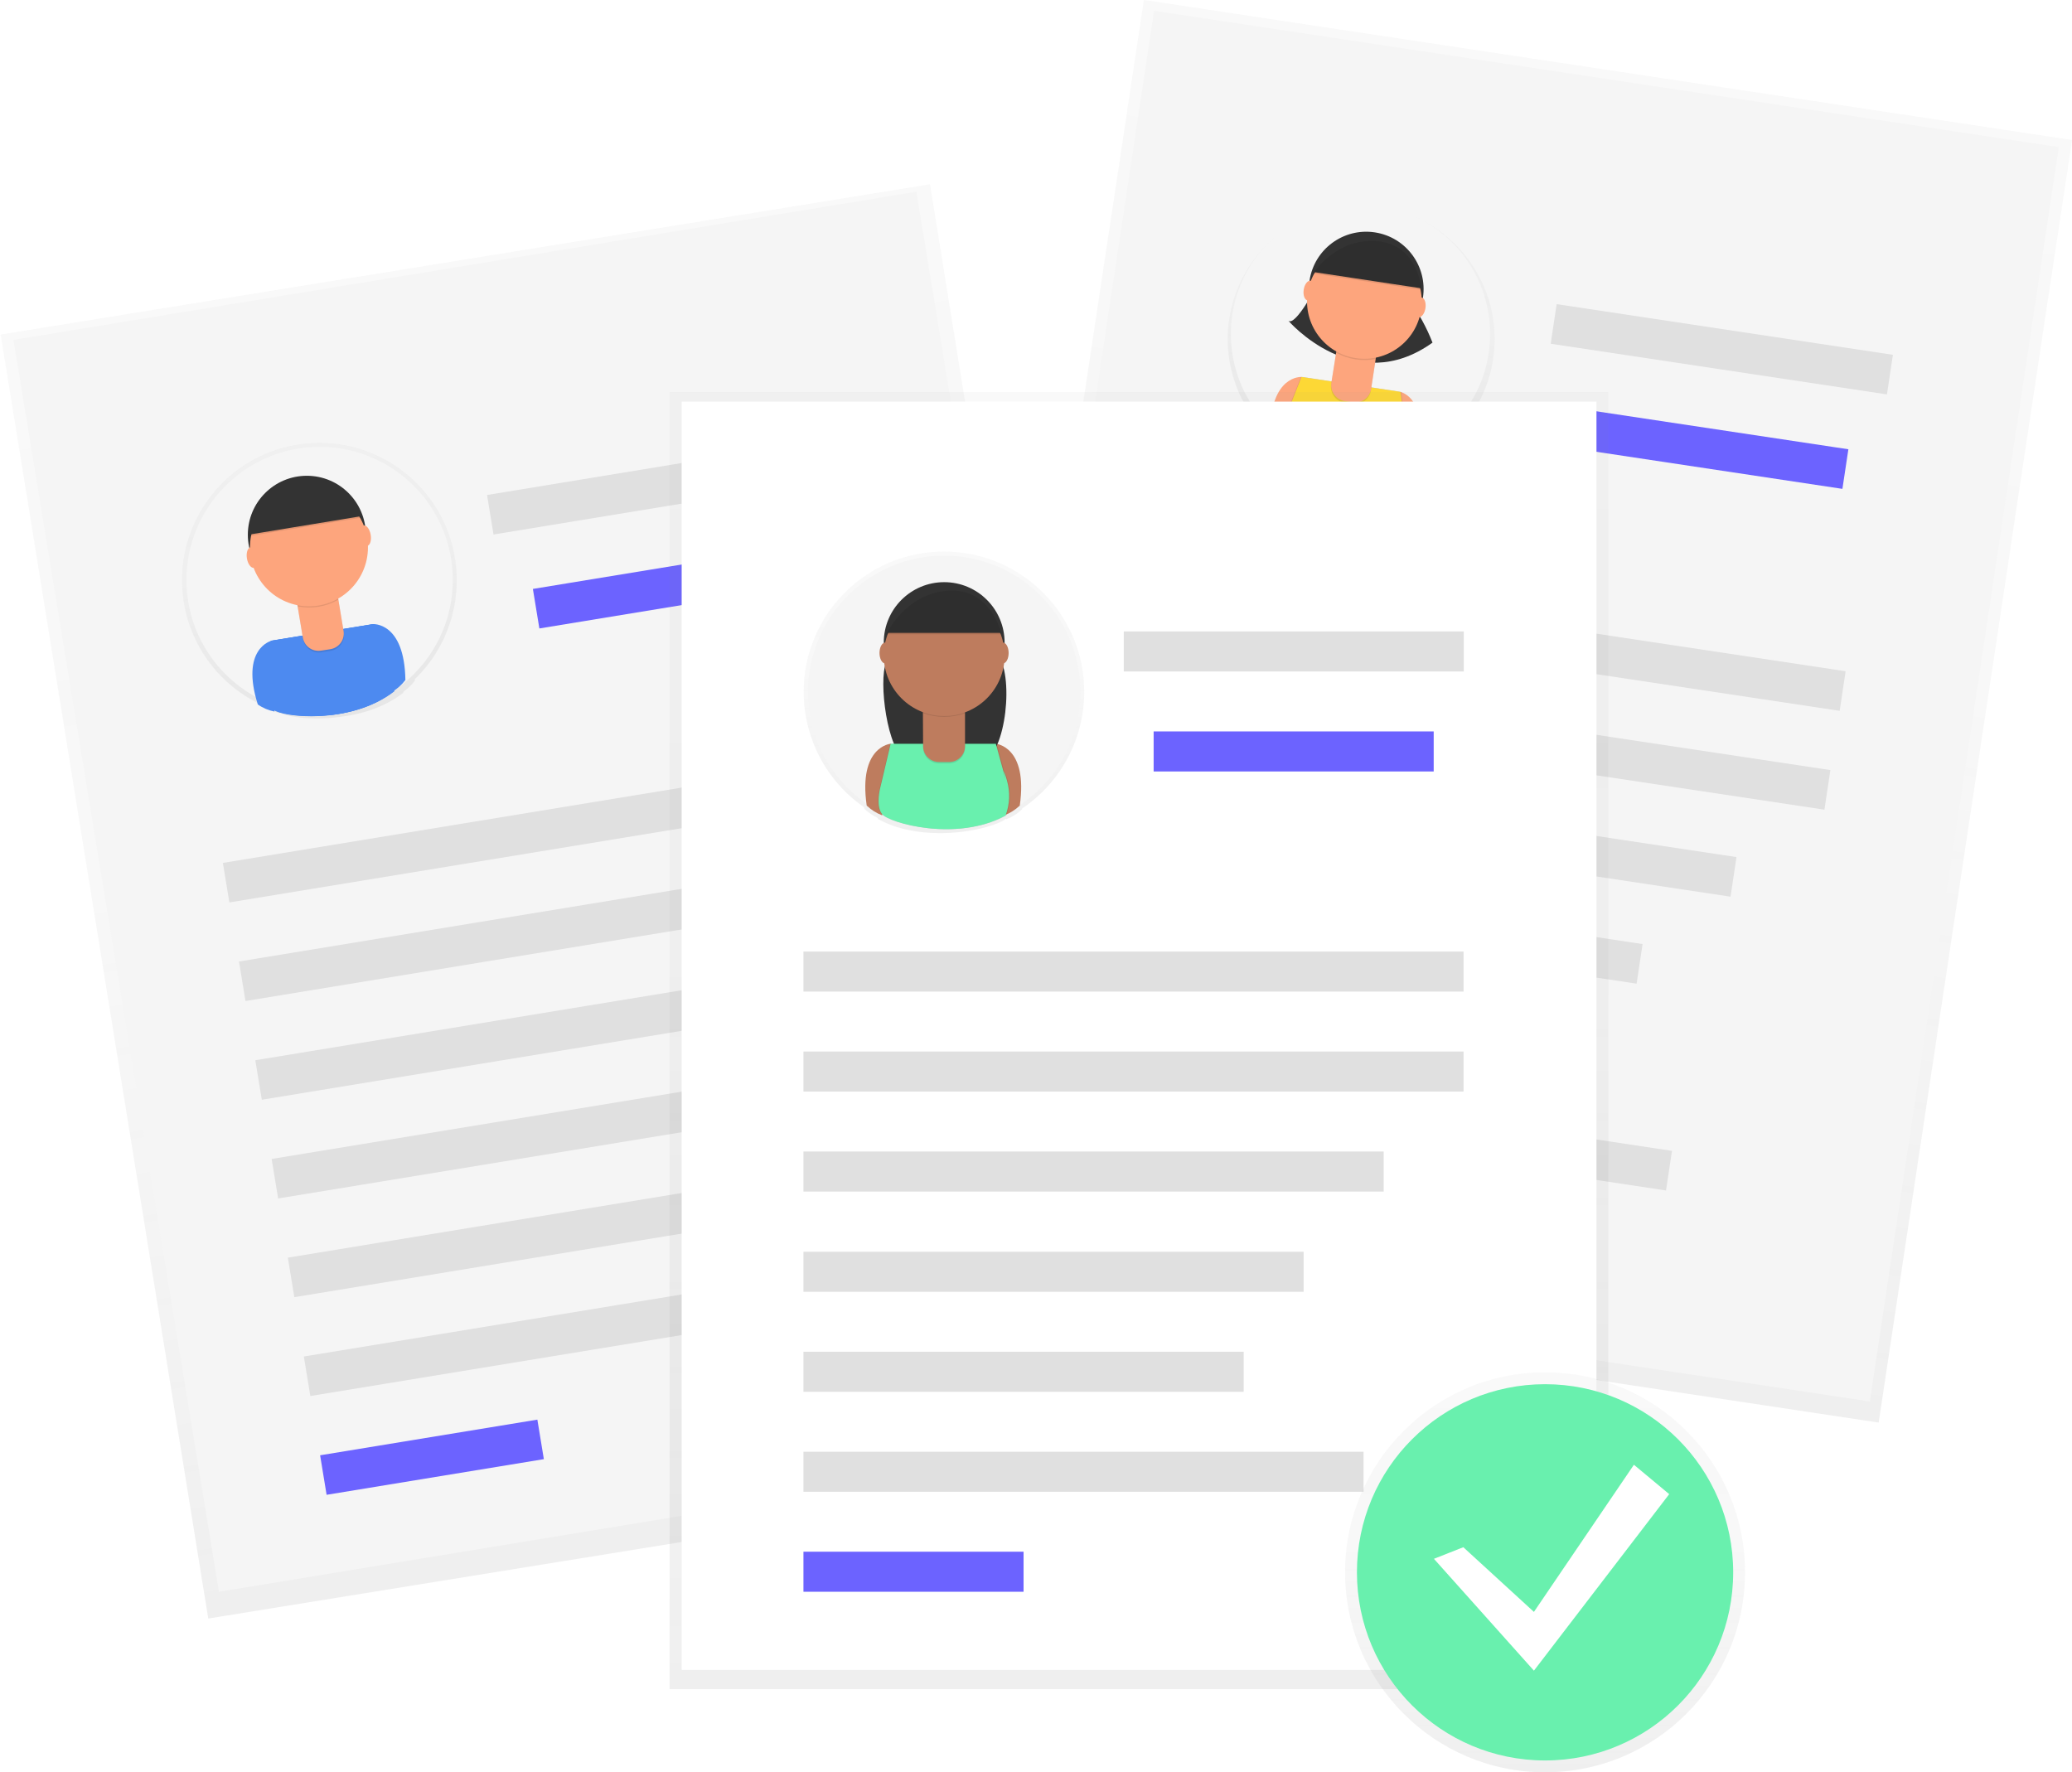 <?xml version="1.0" encoding="utf-8"?>
<!-- Generator: Adobe Illustrator 23.0.3, SVG Export Plug-In . SVG Version: 6.00 Build 0)  -->
<svg version="1.1" id="Calque_1" xmlns="http://www.w3.org/2000/svg" xmlns:xlink="http://www.w3.org/1999/xlink" x="0px" y="0px"
	 viewBox="0 0 874.5 747.9" style="enable-background:new 0 0 874.5 747.9;" xml:space="preserve">
<style type="text/css">
	.st0{opacity:0.5;}
	.st1{fill:url(#SVGID_1_);}
	.st2{fill:#F5F5F5;}
	.st3{fill:#E0E0E0;}
	.st4{fill:#6C63FF;}
	.st5{fill:url(#SVGID_2_);}
	.st6{fill:#FDA57D;}
	.st7{fill:#333333;}
	.st8{opacity:0.1;enable-background:new    ;}
	.st9{fill:#FDD835;}
	.st10{fill:url(#SVGID_3_);}
	.st11{fill:url(#SVGID_4_);}
	.st12{fill:#4D8AF0;}
	.st13{fill:url(#SVGID_5_);}
	.st14{fill:#FFFFFF;}
	.st15{fill:url(#SVGID_6_);}
	.st16{fill:#BE7C5E;}
	.st17{fill:#69F0AE;}
	.st18{fill:url(#SVGID_7_);}
</style>
<title>hiring</title>
<g class="st0">
	
		<linearGradient id="SVGID_1_" gradientUnits="userSpaceOnUse" x1="774.114" y1="-257.36" x2="774.114" y2="290.01" gradientTransform="matrix(0.989 0.149 0.149 -0.989 -130.051 200.85)">
		<stop  offset="0" style="stop-color:#808080;stop-opacity:0.25"/>
		<stop  offset="0.54" style="stop-color:#808080;stop-opacity:0.12"/>
		<stop  offset="1" style="stop-color:#808080;stop-opacity:0.1"/>
	</linearGradient>
	<polygon class="st1" points="401.1,541.3 482.8,0 874.5,59.1 792.9,600.4 	"/>
</g>
<rect x="370.5" y="105.2" transform="matrix(0.149 -0.989 0.989 0.149 248.07 884.716)" class="st2" width="535.3" height="386.1"/>
<rect x="631.5" y="131.8" transform="matrix(0.149 -0.989 0.989 0.149 276.362 863.397)" class="st3" width="16.9" height="278.7"/>
<rect x="625.2" y="173.5" transform="matrix(0.149 -0.989 0.989 0.149 229.728 892.685)" class="st3" width="16.9" height="278.6"/>
<rect x="718.4" y="75.8" transform="matrix(0.149 -0.989 0.989 0.149 472.471 844.28)" class="st3" width="16.9" height="143.5"/>
<rect x="712.1" y="130.2" transform="matrix(0.149 -0.989 0.989 0.149 425.83 873.581)" class="st4" width="16.9" height="118.2"/>
<rect x="602.2" y="229.6" transform="matrix(0.149 -0.989 0.989 0.149 171.368 903.319)" class="st3" width="16.9" height="244.9"/>
<rect x="579.2" y="285.8" transform="matrix(0.149 -0.989 0.989 0.149 113.004 913.948)" class="st3" width="16.9" height="211.1"/>
<rect x="560.3" y="338.3" transform="matrix(0.149 -0.989 0.989 0.149 57.58 929.249)" class="st3" width="16.9" height="185.8"/>
<rect x="579.1" y="358.5" transform="matrix(0.149 -0.989 0.989 0.149 28.514 986.523)" class="st3" width="16.9" height="236.4"/>
<rect x="501.8" y="461.3" transform="matrix(0.149 -0.989 0.989 0.149 -67.91 936.53)" class="st4" width="16.9" height="92.9"/>
<g class="st0">
	
		<linearGradient id="SVGID_2_" gradientUnits="userSpaceOnUse" x1="688.155" y1="105.529" x2="688.155" y2="218.597" gradientTransform="matrix(0.989 0.149 0.149 -0.989 -130.158 200.857)">
		<stop  offset="0" style="stop-color:#808080;stop-opacity:0.25"/>
		<stop  offset="0.54" style="stop-color:#808080;stop-opacity:0.12"/>
		<stop  offset="1" style="stop-color:#808080;stop-opacity:0.1"/>
	</linearGradient>
	<path class="st5" d="M630.2,151.5c4.6-30.8-16.6-59.5-47.3-64.1c-30.8-4.6-59.5,16.6-64.1,47.3c-2.8,18.6,3.8,37.3,17.7,50
		c0,0.1,0,0.2,0,0.3c1.6,2,3.5,3.7,5.7,5l0.1-0.2c2.3,2.6,12.7,7.9,25.3,9.7h0.3c8,1.2,16.9,1.1,25.1-1.9c0,0,0.1-0.1,0.2-0.4
		c2.1-0.6,4-1.6,5.8-2.8l0.2-0.6C615.9,185.6,627.5,169.8,630.2,151.5z"/>
</g>
<circle class="st2" cx="574.2" cy="141" r="54.7"/>
<path class="st6" d="M549.3,159.1c0,0-13-0.9-13.2,23.1c1.5,2,3.4,3.6,5.5,4.8l10.9-23.4L549.3,159.1z"/>
<path class="st6" d="M591.1,165.4c0,0,12.7,3,5.8,25.9c-2,1.4-4.3,2.5-6.7,3l-3.5-25.6L591.1,165.4z"/>
<path class="st7" d="M555.7,120.7c0,0-8.8,16.9-11.9,14.7c0,0,28.1,32.7,60.8,9.2c-2.5-6.4-5.8-12.4-9.8-18L555.7,120.7z"/>
<ellipse transform="matrix(0.149 -0.989 0.989 0.149 369.847 674.152)" class="st7" cx="576.7" cy="122.2" rx="24.2" ry="24.2"/>
<path class="st8" d="M590.9,165.3l-41.8-6.3l-6.4,16.1c0,0-3.5,7.4-1.1,11.2s27.8,15.6,49,8c2.4-4.2,3.3-9.1,2.7-13.9
	c-1-8.1-0.5-0.6-0.5-0.6L590.9,165.3z"/>
<path class="st8" d="M591.4,165.4l-41.8-6.3l-6.4,16.1c0,0-3.5,7.4-1.1,11.2s27.8,15.6,49,8c2.4-4.2,3.3-9.1,2.7-13.9
	c-1-8.1-0.5-0.6-0.5-0.6L591.4,165.4z"/>
<path class="st9" d="M591.1,165.4l-41.8-6.3l-6.4,16.1c0,0-3.5,7.4-1.1,11.2s27.8,15.6,49,8c2.4-4.2,3.3-9.1,2.7-13.9
	c-1-8.1-0.5-0.6-0.5-0.6L591.1,165.4z"/>
<path class="st8" d="M564.2,147.2l16.7,2.5l0,0l-2.3,15.1c-0.6,3.7-4,6.2-7.7,5.7l-3.4-0.5c-3.7-0.6-6.2-4-5.7-7.7L564.2,147.2
	L564.2,147.2z"/>
<path class="st6" d="M564.3,146.5l16.7,2.5l0,0l-2.3,15.1c-0.6,3.7-4,6.2-7.7,5.7l-3.4-0.5c-3.7-0.6-6.2-4-5.7-7.7L564.3,146.5
	L564.3,146.5z"/>
<path class="st8" d="M564,148.9c5.1,2.8,11,3.7,16.7,2.6l0.3-2.1l-16.7-2.5L564,148.9z"/>
<ellipse transform="matrix(0.149 -0.989 0.989 0.149 364.041 677.798)" class="st6" cx="575.9" cy="127.4" rx="24.2" ry="24.2"/>
<path class="st7" d="M554.3,114.8l45.7,6.9c0,0-1.1-19-18.6-20.5S554.3,114.8,554.3,114.8z"/>
<ellipse transform="matrix(0.149 -0.989 0.989 0.149 348.723 650.853)" class="st6" cx="552.6" cy="122.8" rx="4.2" ry="2.3"/>
<ellipse transform="matrix(0.149 -0.989 0.989 0.149 381.565 703.156)" class="st6" cx="599.4" cy="129.9" rx="4.2" ry="2.3"/>
<path class="st8" d="M554.2,115.4l45.7,6.9c0,0-1.1-19-18.6-20.5S554.2,115.4,554.2,115.4z"/>
<g class="st0">
	
		<linearGradient id="SVGID_3_" gradientUnits="userSpaceOnUse" x1="471.83" y1="371.837" x2="471.83" y2="919.207" gradientTransform="matrix(0.99 -0.16 -0.16 -0.99 -123.612 1094.991)">
		<stop  offset="0" style="stop-color:#808080;stop-opacity:0.25"/>
		<stop  offset="0.54" style="stop-color:#808080;stop-opacity:0.12"/>
		<stop  offset="1" style="stop-color:#808080;stop-opacity:0.1"/>
	</linearGradient>
	<polygon class="st10" points="0.3,141.2 392.5,77.8 480.1,619.7 87.9,683.1 	"/>
</g>
<rect x="46.4" y="108.7" transform="matrix(0.987 -0.162 0.162 0.987 -57.721 43.691)" class="st2" width="386.1" height="535.3"/>
<rect x="93.5" y="341.5" transform="matrix(0.987 -0.162 0.162 0.987 -53.541 42.278)" class="st3" width="278.6" height="16.9"/>
<rect x="100.3" y="383.1" transform="matrix(0.987 -0.162 0.162 0.987 -60.192 43.932)" class="st3" width="278.6" height="16.9"/>
<rect x="205.9" y="197.2" transform="matrix(0.987 -0.162 0.162 0.987 -29.614 47.628)" class="st3" width="143.5" height="16.9"/>
<rect x="225.4" y="238.9" transform="matrix(0.987 -0.162 0.162 0.987 -36.265 49.281)" class="st4" width="118.2" height="16.9"/>
<rect x="107.4" y="427.5" transform="matrix(0.987 -0.162 0.162 0.987 -67.503 42.926)" class="st3" width="244.9" height="16.9"/>
<rect x="114.5" y="471.9" transform="matrix(0.987 -0.162 0.162 0.987 -74.814 41.919)" class="st3" width="211.1" height="16.9"/>
<rect x="121.5" y="515.6" transform="matrix(0.987 -0.162 0.162 0.987 -81.961 41.578)" class="st3" width="185.8" height="16.9"/>
<rect x="127.9" y="553.2" transform="matrix(0.987 -0.162 0.162 0.987 -87.618 47.221)" class="st3" width="236.4" height="16.9"/>
<rect x="135.7" y="606.5" transform="matrix(0.987 -0.162 0.162 0.987 -97.081 37.571)" class="st4" width="92.9" height="16.9"/>
<g class="st0">
	
		<linearGradient id="SVGID_4_" gradientUnits="userSpaceOnUse" x1="389.768" y1="735.883" x2="389.768" y2="852.142" gradientTransform="matrix(0.987 -0.162 -0.162 -0.987 -121.286 1091.637)">
		<stop  offset="0" style="stop-color:#808080;stop-opacity:0.25"/>
		<stop  offset="0.54" style="stop-color:#808080;stop-opacity:0.12"/>
		<stop  offset="1" style="stop-color:#808080;stop-opacity:0.1"/>
	</linearGradient>
	<path class="st11" d="M192,235.5c-5.2-31.6-35-53-66.6-47.8s-53,35-47.8,66.6c3.1,19,15.5,35.3,33.1,43.3l0.1,0.3
		c2.2,1.5,4.6,2.5,7.2,3.1v-0.3c3,1.9,14.9,3.7,27.9,1.5h0.3c8.2-1.3,16.9-4.3,24-9.8c0,0,0-0.2,0.1-0.5c1.8-1.3,3.5-2.8,4.8-4.6
		c0-0.2,0-0.4,0-0.7C188.8,273.4,195.1,254.3,192,235.5z"/>
</g>
<circle class="st2" cx="134.9" cy="244.8" r="56.2"/>
<path class="st12" d="M114.4,270.5c0,0-13,3.3-5.6,26.8c2.1,1.5,4.5,2.5,7,3l3.3-26.4L114.4,270.5z"/>
<path class="st12" d="M157.3,263.4c0,0,13.4-1.1,13.8,23.6c-1.5,2-3.4,3.7-5.6,5l-11.6-23.9L157.3,263.4z"/>
<circle class="st7" cx="129.5" cy="225.7" r="24.9"/>
<path class="st12" d="M157.1,263.5l-42.9,7l-1.2,17.8c0,0-1,8.3,2.5,11.3s32.1,6.5,50.4-7.7c1-4.9,0.4-9.9-1.8-14.4
	c-3.6-7.6-0.7-0.5-0.7-0.5L157.1,263.5z"/>
<path class="st12" d="M157.6,263.4l-42.9,7l-1.2,17.8c0,0-1,8.3,2.5,11.3s32.1,6.5,50.4-7.7c1-4.9,0.4-9.9-1.8-14.4
	c-3.6-7.6-0.7-0.5-0.7-0.5L157.6,263.4z"/>
<path class="st12" d="M157.3,263.4l-42.9,7l-1.2,17.8c0,0-1,8.3,2.5,11.3s32.1,6.5,50.4-7.7c1-4.9,0.4-9.9-1.8-14.4
	c-3.6-7.6-0.7-0.5-0.7-0.5L157.3,263.4z"/>
<path class="st8" d="M125.3,254.1l17.2-2.8l0,0l2.6,15.7c0.6,3.7-1.9,7.1-5.6,7.7c0,0,0,0,0,0l-3.9,0.6c-3.7,0.6-7.1-1.9-7.7-5.6
	c0,0,0,0,0,0L125.3,254.1L125.3,254.1z"/>
<path class="st6" d="M125.2,253.4l17.2-2.8l0,0l2.6,15.7c0.6,3.7-1.9,7.1-5.6,7.7c0,0,0,0,0,0l-3.9,0.6c-3.7,0.6-7.1-1.9-7.7-5.6
	c0,0,0,0,0,0L125.2,253.4L125.2,253.4z"/>
<path class="st8" d="M125.6,255.9c5.9,1.2,12,0.2,17.2-2.8l-0.4-2.1l-17.1,2.8L125.6,255.9z"/>
<circle class="st6" cx="130.4" cy="231" r="24.9"/>
<path class="st8" d="M105.4,226.2l46.9-7.7c0,0-7.1-18.3-24.6-14.2S105.4,226.2,105.4,226.2z"/>
<path class="st7" d="M105.3,225.6l46.9-7.7c0,0-7.1-18.3-24.6-14.2S105.3,225.6,105.3,225.6z"/>
<ellipse transform="matrix(0.987 -0.16 0.16 0.987 -36.193 19.992)" class="st6" cx="106.4" cy="235.4" rx="2.3" ry="4.4"/>
<ellipse transform="matrix(0.987 -0.162 0.162 0.987 -34.54 27.912)" class="st6" cx="154.1" cy="226.1" rx="2.3" ry="4.4"/>
<g class="st0">
	
		<linearGradient id="SVGID_5_" gradientUnits="userSpaceOnUse" x1="480.71" y1="37.16" x2="480.71" y2="584.53" gradientTransform="matrix(1 0 0 -1 0 750)">
		<stop  offset="0" style="stop-color:#808080;stop-opacity:0.25"/>
		<stop  offset="0.54" style="stop-color:#808080;stop-opacity:0.12"/>
		<stop  offset="1" style="stop-color:#808080;stop-opacity:0.1"/>
	</linearGradient>
	<rect x="282.6" y="165.5" class="st13" width="396.2" height="547.4"/>
</g>
<rect x="287.7" y="169.5" class="st14" width="386.1" height="535.3"/>
<g class="st0">
	
		<linearGradient id="SVGID_6_" gradientUnits="userSpaceOnUse" x1="-439.24" y1="322.4" x2="-439.24" y2="441.234" gradientTransform="matrix(-1 0 0 -1 -40.77 673.97)">
		<stop  offset="0" style="stop-color:#808080;stop-opacity:0.25"/>
		<stop  offset="0.54" style="stop-color:#808080;stop-opacity:0.12"/>
		<stop  offset="1" style="stop-color:#808080;stop-opacity:0.1"/>
	</linearGradient>
	<path class="st15" d="M339.2,292c0-32.7,26.5-59.2,59.2-59.2s59.2,26.5,59.2,59.2c0,19.7-9.8,38.2-26.2,49.2v0.3
		c-1.9,1.9-4.2,3.3-6.7,4.3l-0.1-0.3c-2.8,2.4-14.5,6.2-27.9,6.1h-0.3c-8.5,0-17.7-1.5-25.8-5.9c0,0-0.1-0.2-0.2-0.5
		c-2.1-1-3.9-2.3-5.6-3.8l-0.1-0.7C348.8,329.7,339.2,311.5,339.2,292z"/>
</g>
<circle class="st2" cx="398.5" cy="292" r="57.5"/>
<path class="st16" d="M375.9,313.9c0,0-13.7,1.1-10.1,26.1c1.9,1.8,4.1,3.2,6.5,4.1l7.7-26.1L375.9,313.9z"/>
<path class="st16" d="M420.3,313.9c0,0,13.7,1.1,10.1,26.1c-1.9,1.8-4.1,3.2-6.5,4.1l-7.7-26.1L420.3,313.9z"/>
<path class="st7" d="M376.5,273c0,0-1,3.1-2.5,6.6c-3.3,7.8,0.5,37.6,8.3,40.8c8.8,3.6,20.3,5.9,32.2,1.5c10.4-3.8,13.6-37.7,6.3-46
	c-0.9-1-1.8-1.9-2.7-2.9H376.5z"/>
<circle class="st7" cx="398.5" cy="271.2" r="25.5"/>
<path class="st8" d="M420.1,313.9h-44.4l-4.2,17.8c0,0-2.4,8.2,0.6,11.9s31.3,11.9,52.1,0.6c1.8-4.7,2-9.9,0.6-14.8
	c-2.4-8.3-0.6-0.6-0.6-0.6L420.1,313.9z"/>
<path class="st8" d="M420.7,313.9h-44.5l-4.2,17.8c0,0-2.4,8.2,0.6,11.9s31.3,11.9,52.1,0.6c1.8-4.7,2-9.9,0.6-14.8
	c-2.4-8.3-0.6-0.6-0.6-0.6L420.7,313.9z"/>
<path class="st17" d="M420.3,313.9h-44.4l-4.2,17.8c0,0-2.4,8.2,0.6,11.9s31.3,11.9,52.1,0.6c1.8-4.7,2-9.9,0.6-14.8
	c-2.4-8.3-0.6-0.6-0.6-0.6L420.3,313.9z"/>
<path class="st8" d="M389.5,299.1h17.8l0,0v16.4c0,3.7-3,6.7-6.7,6.7c0,0,0,0,0,0h-4.3c-3.7,0-6.7-3-6.7-6.7c0,0,0,0,0,0
	L389.5,299.1L389.5,299.1L389.5,299.1z"/>
<path class="st16" d="M389.5,298.5h17.8l0,0v16.4c0,3.7-3,6.7-6.7,6.7c0,0,0,0,0,0h-4.3c-3.7,0-6.7-3-6.7-6.7c0,0,0,0,0,0
	L389.5,298.5L389.5,298.5L389.5,298.5z"/>
<path class="st8" d="M389.6,301c5.7,2.1,12,2.1,17.8,0v-2.2h-17.8V301z"/>
<circle class="st16" cx="398.5" cy="276.7" r="25.5"/>
<path class="st7" d="M374.1,267.1h48.6c0,0-4.2-19.6-22.5-18.4S374.1,267.1,374.1,267.1z"/>
<ellipse class="st16" cx="373.6" cy="275.6" rx="2.4" ry="4.4"/>
<ellipse class="st16" cx="423.3" cy="275.6" rx="2.4" ry="4.4"/>
<path class="st8" d="M374.1,267.7h48.6c0,0-4.2-19.6-22.5-18.4S374.1,267.7,374.1,267.7z"/>
<rect x="339.1" y="401.6" class="st3" width="278.6" height="16.9"/>
<rect x="339.1" y="443.8" class="st3" width="278.6" height="16.9"/>
<rect x="474.3" y="266.5" class="st3" width="143.5" height="16.9"/>
<rect x="486.9" y="308.7" class="st4" width="118.2" height="16.9"/>
<rect x="339.1" y="486" class="st3" width="244.9" height="16.9"/>
<rect x="339.1" y="528.3" class="st3" width="211.1" height="16.9"/>
<rect x="339.1" y="570.5" class="st3" width="185.8" height="16.9"/>
<rect x="339.1" y="612.7" class="st3" width="236.4" height="16.9"/>
<rect x="339.1" y="654.9" class="st4" width="92.9" height="16.9"/>
<g class="st0">
	
		<linearGradient id="SVGID_7_" gradientUnits="userSpaceOnUse" x1="652.07" y1="2.05" x2="652.07" y2="170.83" gradientTransform="matrix(1 0 0 -1 0 750)">
		<stop  offset="0" style="stop-color:#808080;stop-opacity:0.25"/>
		<stop  offset="0.54" style="stop-color:#808080;stop-opacity:0.12"/>
		<stop  offset="1" style="stop-color:#808080;stop-opacity:0.1"/>
	</linearGradient>
	<circle class="st18" cx="652.1" cy="663.6" r="84.4"/>
</g>
<circle class="st17" cx="652.1" cy="663.6" r="79.4"/>
<polygon class="st14" points="617.6,653 647.4,680.3 689.6,618.2 704.5,630.6 647.4,705.1 605.2,657.9 "/>
</svg>
